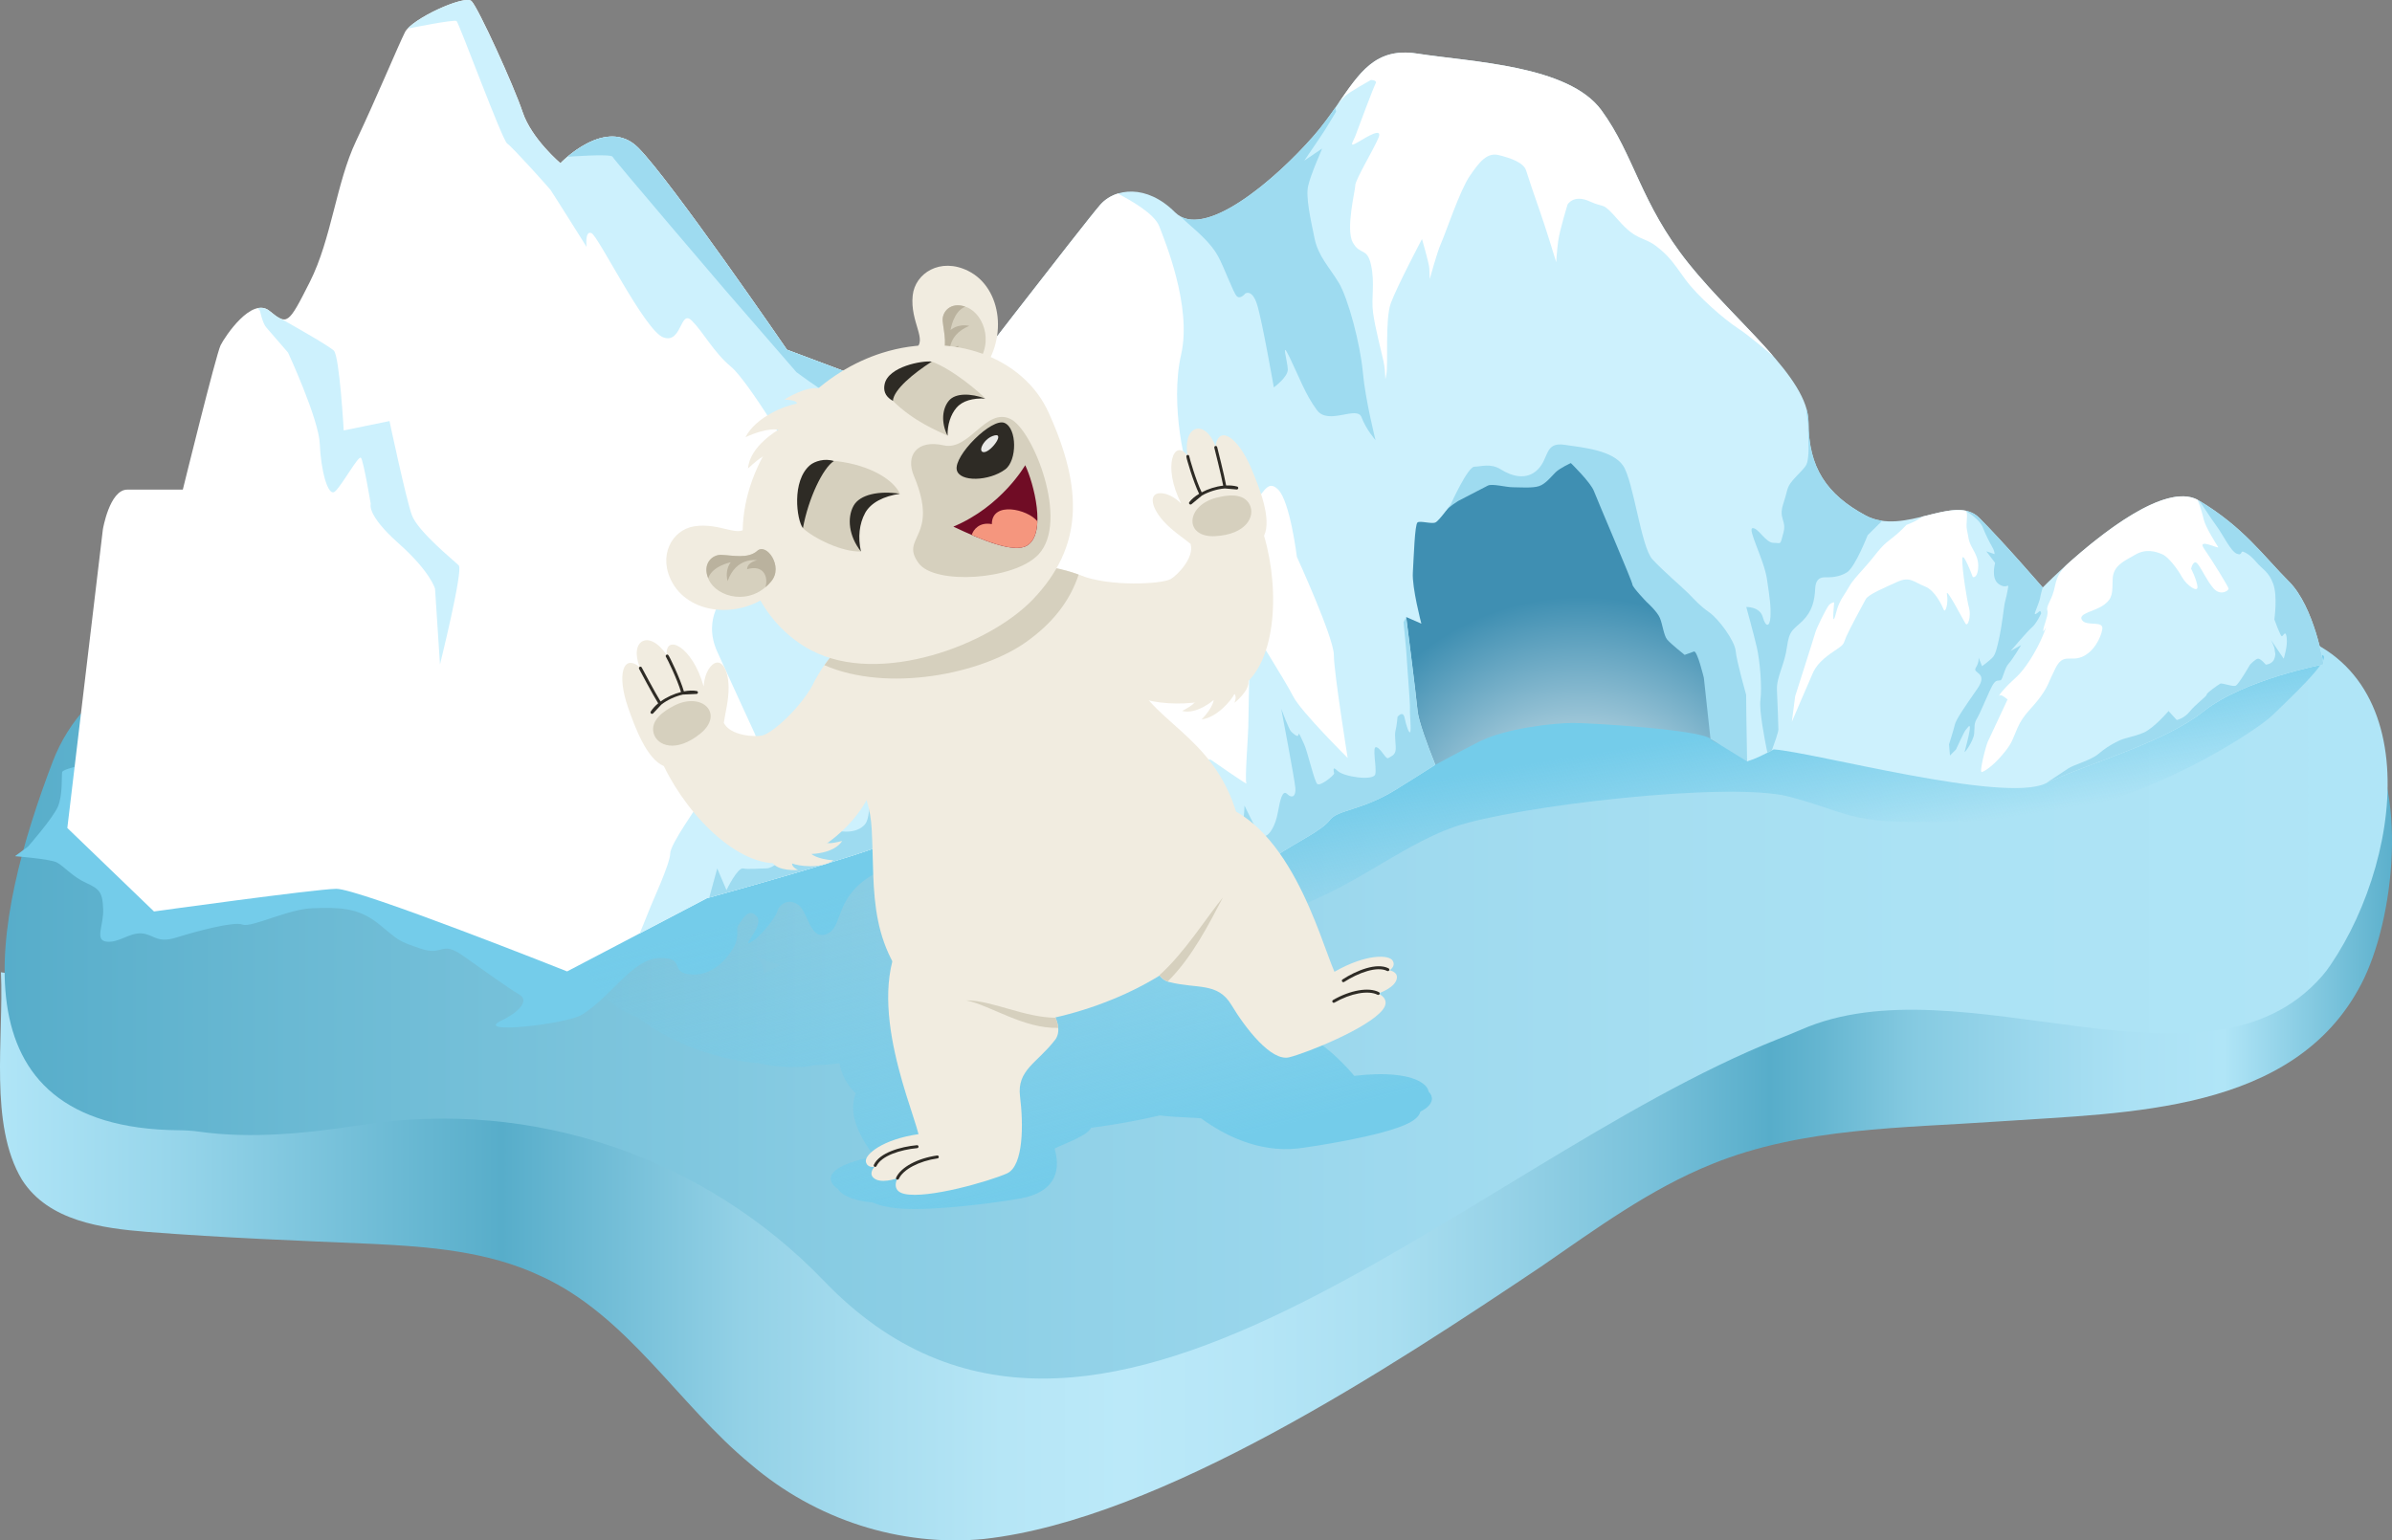 <svg xmlns="http://www.w3.org/2000/svg" xmlns:xlink="http://www.w3.org/1999/xlink" id="Layer_10" data-name="Layer 10" viewBox="0 0 764.59 492.52"><rect x="0" y="0" width="764.59" height="492.52" fill="#808080" stroke="none"/><defs><style>      .cls-1 {        fill: url(#linear-gradient-3);      }      .cls-1, .cls-2, .cls-3, .cls-4, .cls-5, .cls-6 {        fill-rule: evenodd;      }      .cls-2 {        fill: #fff;      }      .cls-3 {        fill: url(#radial-gradient);      }      .cls-7 {        fill: #f5967e;      }      .cls-8 {        fill: #bab29e;      }      .cls-9 {        fill: url(#linear-gradient-4);      }      .cls-10 {        fill: url(#linear-gradient-2);      }      .cls-11 {        fill: #700c25;      }      .cls-12 {        fill: url(#linear-gradient);      }      .cls-4 {        fill: #9edbf0;      }      .cls-5 {        fill: #74ccea;      }      .cls-13 {        fill: #e9e9e7;      }      .cls-14 {        fill: #2e2b25;      }      .cls-6 {        fill: #cdf1fd;      }      .cls-15 {        fill: #f1ece0;      }      .cls-16 {        fill: #d6d0be;      }    </style><linearGradient id="linear-gradient" x1="0" y1="356.65" x2="764.59" y2="356.65" gradientUnits="userSpaceOnUse"><stop offset="0" stop-color="#b0e5f7"></stop><stop offset=".07" stop-color="#98d6eb"></stop><stop offset=".2" stop-color="#5cb0cc"></stop><stop offset=".21" stop-color="#57adca"></stop><stop offset=".26" stop-color="#75bfd8"></stop><stop offset=".31" stop-color="#93d1e6"></stop><stop offset=".37" stop-color="#a9def0"></stop><stop offset=".42" stop-color="#b6e6f6"></stop><stop offset=".47" stop-color="#bbe9f9"></stop><stop offset=".52" stop-color="#b6e6f7"></stop><stop offset=".58" stop-color="#aadff1"></stop><stop offset=".63" stop-color="#96d2e7"></stop><stop offset=".69" stop-color="#79c1da"></stop><stop offset=".74" stop-color="#57adca"></stop><stop offset=".76" stop-color="#64b5d0"></stop><stop offset=".8" stop-color="#85cae1"></stop><stop offset=".85" stop-color="#9cd8ed"></stop><stop offset=".89" stop-color="#abe1f4"></stop><stop offset=".93" stop-color="#b0e5f7"></stop><stop offset=".95" stop-color="#98d6eb"></stop><stop offset="1" stop-color="#5cb0cc"></stop><stop offset="1" stop-color="#57adca"></stop></linearGradient><linearGradient id="linear-gradient-2" x1="1.49" y1="306.54" x2="763.2" y2="306.54" gradientUnits="userSpaceOnUse"><stop offset="0" stop-color="#57adca"></stop><stop offset=".12" stop-color="#6ab9d3"></stop><stop offset=".35" stop-color="#88cce3"></stop><stop offset=".58" stop-color="#9ed9ee"></stop><stop offset=".8" stop-color="#abe2f4"></stop><stop offset="1" stop-color="#b0e5f7"></stop></linearGradient><linearGradient id="linear-gradient-3" x1="522.72" y1="280.55" x2="516.18" y2="239.82" gradientUnits="userSpaceOnUse"><stop offset="0" stop-color="#74ccea" stop-opacity="0"></stop><stop offset="1" stop-color="#74ccea"></stop></linearGradient><radialGradient id="radial-gradient" cx="505.33" cy="273.66" fx="505.33" fy="273.66" r="82.82" gradientUnits="userSpaceOnUse"><stop offset="0" stop-color="#fff"></stop><stop offset="1" stop-color="#3f8fb2"></stop></radialGradient><linearGradient id="linear-gradient-4" x1="335.57" y1="379.41" x2="308.27" y2="275.52" gradientUnits="userSpaceOnUse"><stop offset="0" stop-color="#74ccea"></stop><stop offset="1" stop-color="#74ccea" stop-opacity="0"></stop></linearGradient></defs><path class="cls-12" d="M.31,310.87c.95,20.88-3.92,48.71,6.73,66.36,8.43,13.21,25.53,15.5,40.09,16.66,23.97,1.87,47.99,2.8,72.02,3.83,18.17.88,36.89,2.37,53.55,10.2,27.85,12.59,44.2,41.3,67.28,60.26,20.61,17.64,47.68,26.49,74.61,23.88,56.5-6.3,130.24-55.1,177.86-86.97,17.56-12.08,35-24.97,54.88-32.94,28.88-11.73,61.13-11.45,91.96-13.61,40.74-2.83,93.91-2.56,115.42-43.8,10.68-20.28,15.41-63.14.13-82.43-6.81-8.59-19.95-11.5-31.49-11.54-52.91.14-105.36,8.41-157.39,17.54-43.89,7.68-88.03,14.17-132.43,18.15-42.29,3.89-84.76,5.86-127.23,5.97-100.81-.43-210.25-9.35-297.98,49.75"></path><path class="cls-10" d="M286.94,210.27c-75.43-36.37-167.25-31.58-242.28,3.4-12.77,5.95-22.76,16.63-27.79,29.8-19.26,50.42-33.24,117.23,40.19,117.91,2.18.02,4.37.14,6.53.45,16.79,2.36,34.48.57,52.34-2.19,54.37-8.42,109.38,10.29,147.5,49.97,85.71,89.21,204.28-37.39,304.84-77.35,2.49-.99,4.98-1.95,7.43-3.03,51.2-22.55,129.38,25.37,166.5-17.1.96-1.1,1.84-2.27,2.67-3.48,24.65-36.18,31.51-102.95-24.95-108.55-87.63-11.48-183.66-43.89-270.42-17.98-4.05,1.21-7.95,2.88-11.6,5.02-46.87,27.45-92.75,63.71-142.92,27.9-2.53-1.81-5.23-3.39-8.04-4.74Z"></path><path class="cls-1" d="M299.38,235.08s-12.59,12.17-12.59,15.41-.5,10.79,12.59,15.32c13.1,4.53,32.74,17.15,49.87,21.17,17.13,4.02,28.21,12.58,53.9,6.54,25.69-6.04,42.82-22.67,61.96-29.22s87.65-14.61,106.79-9.57c19.14,5.04,18.64,8.56,45.84,8.06,27.2-.5,41.31-.88,63.98-9.51,22.67-8.63,41.31-21.22,44.83-24.75,3.53-3.53,20.03-18.61,15.56-19.13-4.47-.52-33.19-8.07-53.34-5.55-20.15,2.52-129.87-38.56-143.27-48.75-13.4-10.19-23.47-26.31-63.77-23.28-40.3,3.02-93.19,12.09-110.82,31.23-17.63,19.14-71.53,72.04-71.53,72.04Z"></path><path class="cls-3" d="M559.35,188.16c1.44.87,6.86,9.36,8.13,16.04,1.26,6.68,1.26,20.59.18,23.48-1.08,2.89-7.04,12.46-7.04,12.46,0,0-11.02-1.03-13.87-3.89-2.86-2.86-37.43-5.09-43.93-5.09s-21.61,1.78-29.78,5.87c-4.77,2.39-14.25,7.51-14.25,7.51,0,0-9.41-5.12-10.13-7.83-.72-2.71-6.14-46.23-6.32-51.65s-.72-26,4.51-31.06c5.24-5.06,25.64-25.1,43.34-23.48,17.7,1.63,29.98-4.15,45.33,12.1,15.35,16.25,23.84,45.54,23.84,45.54Z"></path><path class="cls-4" d="M598.56,226.06c-3.69-.18-25.82,4.74-25.82,4.74l-14.3,12.65-11.7-7.21-2.11-19.5s-2.11-8.78-3.16-8.43c-1.05.35-2.99,1.08-2.99,1.08,0,0-4.45-3.56-5.56-4.87-1.11-1.31-1.46-4.82-2.34-6.93-.88-2.11-4.22-5.09-4.22-5.09,0,0-4.57-4.74-4.57-5.62s-11.24-27.05-12.3-29.86c-1.05-2.81-7.38-8.96-7.38-8.96,0,0-3.51,1.58-4.92,2.99-1.41,1.41-3.16,3.69-5.27,4.39s-6.32.35-8.43.35-6.5-1.23-7.9-.53c-1.41.7-9.49,4.92-9.49,4.92,0,0-3.05,1.92-3.81,2.98s-8.31,0-7.78-2.8c.53-2.81-.18-13.7,9.66-18.62,9.84-4.92,28.81-11.59,44.26-7.73,15.46,3.86,28.46,6.5,37.06,21.08,8.61,14.58,53.05,70.96,53.05,70.96Z"></path><path class="cls-5" d="M32.97,242.73c-.66.66-12.89,2.84-13.11,4.15s.22,7.21-1.31,10.93c-1.53,3.71-9.61,12.89-9.61,12.89l-4.15,3.06s11.14.87,13.33,1.97c2.19,1.09,5.03,4.59,9.4,6.56,4.37,1.97,5.24,3.06,5.46,8.3.22,5.24-2.84,10.05,1.09,10.49,3.93.44,7.21-2.88,11.14-2.64,3.93.24,4.81,3.3,11.14,1.33,6.34-1.97,18.35-5.24,21.2-4.15,2.84,1.09,14.64-5.03,22.51-5.24s14.2-.44,20.98,5.03c6.77,5.46,5.68,5.24,13.33,7.87,7.65,2.62,6.34-2.84,13.77,2.4,7.43,5.24,14.14,10.13,17.86,12.32,3.71,2.19-1.24,6.21-5.5,8.2-10.09,4.72,20.67,1.3,25.55-1.78,9.81-6.18,16.06-17.87,24.8-18.09s2.65,4.82,10.3,5.26,12.37-6.74,13.59-9.1c1.68-3.26.36-5.78,1.24-6.65.87-.87,2.89-5.9,5.73-3.06s-4.18,9.37-2.25,8.7c3.26-1.12,8.76-8.7,8.98-10.01s2.69-4.59,6.37-2.4c3.68,2.19,3.83,11.58,9.3,9.61,5.46-1.97,2.44-10.88,13.63-18.24,3.4-2.23,5.9-.44,18.35-3.28,12.46-2.84,10.26-15.54,20.3-20.06,18.04-8.12,19.59-16.86,26.41-20.78,17.74-10.19,32.97-48.06-21.58-42.52-18.9,1.92-68.77,6.5-91.95,7.68-44.67,2.25-66.72-23.42-66.72-23.42L32.97,242.73Z"></path><path class="cls-2" d="M21.52,264.76l11.36-95.48s2.13-12.73,7.81-12.73h17.75s10.65-43.31,12.07-46.15c1.42-2.84,9.94-15.62,15.62-11.01,5.68,4.62,5.94,4.58,12.91-9.25,6.97-13.82,8.39-31.57,14.78-45.06,6.39-13.49,13.49-30.53,15.62-34.79,2.13-4.26,19.17-12.07,21.3-9.94,2.13,2.13,13.49,26.98,16.33,35.5,2.84,8.52,12.07,16.33,12.07,16.33,0,0,14.55-15.26,24.85-4.97,10.29,10.29,47.57,64.6,47.57,64.6l34.08,12.78s18.46,18.46,22.01,26.27c3.55,7.81,20.59,79.51,20.59,79.51,0,0-41.18,36.21-44.73,39.05-3.55,2.84-57.51,17.75-57.51,17.75l-44.73,23.43s-66.73-26.56-73.83-26.41c-7.1.14-58.22,7.24-58.22,7.24l-27.69-26.68Z"></path><path class="cls-6" d="M115.37,146.37c.81.81,3.14,14.76,3.14,14.76,0,0-1.43,3.42,8.85,12.56,10.27,9.13,11.7,14.55,11.7,14.55l1.58,24.19s7.5-30.15,6-31.65c-1.5-1.5-13.13-10.88-15.01-16.13-1.88-5.25-7.13-30.02-7.13-30.02l-14.63,3s-1.35-23.71-3.15-25.51c-1.45-1.45-12.49-7.72-16.81-10.15-.52-.18-1.08-.51-1.72-.96,0,0-.03-.01-.03-.01h0c-.6-.44-1.27-.97-2.04-1.59-1.16-.94-2.44-1.13-3.75-.86l.75.86s.77,3.91,2.01,5.3c1.23,1.39,6.95,8.03,6.95,8.03,0,0,9.86,21.29,10.15,29.28.29,7.99,2.57,17.12,4.85,15.12,2.28-2,7.46-11.58,8.27-10.76Z"></path><path class="cls-6" d="M307.62,150.87c-3.55-7.81-22.01-26.27-22.01-26.27l-34.08-12.78s-37.27-54.31-47.57-64.6-24.85,4.97-24.85,4.97c0,0-9.23-7.81-12.07-16.33-2.84-8.52-14.2-33.37-16.33-35.5-1.95-1.95-16.37,4.43-20.43,8.79.27-.05,14.88-3.01,15.66-2.43.78.58,14.62,38.2,16.18,39.17,1.56.97,13.25,14.03,13.84,14.81.58.78,11.54,18.24,11.54,18.24,0,0-.63-5.34,1.57-4.4,2.2.94,16.98,31.13,22.95,33.33,5.97,2.2,5.34-9.12,9.12-5.34,3.77,3.77,6.92,10.06,12.58,14.78,5.66,4.72,21.7,31.76,21.7,31.76l10.69,10.06s11.63,20.24,9.12,18.92c-2.51-1.32-22.64-9.81-22.64-9.81l-4.72,6.29s4.09,13.83,4.72,15.72c.63,1.89-20.75,0-20.75,0,0,0-7.55,7.23-2.52,18.24,5.03,11,9.75,21.38,11.95,26.1,2.2,4.72-.94,18.81-1.26,19.31-.32.5-12.58-3.96-14.78,0-2.2,3.96-11.01,15.91-11.01,19.05s-5.97,16.04-6.29,16.98c-.32.94-3.45,8.51-3.45,8.51h0l21.48-11.25s53.96-14.91,57.51-17.75c3.55-2.84,44.73-39.05,44.73-39.05,0,0-17.04-71.7-20.59-79.51Z"></path><path class="cls-4" d="M285.62,124.6l-34.08-12.78s-37.27-54.31-47.57-64.6c-7.84-7.84-18.13-.87-22.6,2.91.05,0,13.92-1.06,14.44,0,.52,1.07,35.69,42.24,35.69,42.24l23.07,26.62s11.36,8.52,19.52,12.42c8.16,3.9,19.88,26.98,19.88,26.98l14.55,37.98s5.32,30.53,2.48,29.82c-2.84-.71-14.91-18.1-14.91-18.1,0,0,1.06,3.19,1.78,7.45.71,4.26-2.49,4.26-8.87-2.13-6.39-6.39-12.07-17.39-14.2-20.23-2.13-2.84,3.24,9.94,3.24,9.94,0,0,2.44,13.84,2.79,21.3s-3.19,21.3-3.19,21.3c0,0,1.42,14.55-1.07,17.75-2.48,3.19-9.23,3.55-14.91-.71-5.68-4.26-9.23,9.94-9.23,9.94,0,0-4.97,4.96-7.45,4.96s-5.68.37-7.45.01c-1.78-.35-5.32,6.92-5.32,6.92l-2.95-6.92-2.55,9.32c6.34-1.76,53.47-14.9,56.79-17.55,3.55-2.84,44.73-39.05,44.73-39.05,0,0-17.04-71.7-20.59-79.51-3.55-7.81-22.01-26.27-22.01-26.27Z"></path><path class="cls-6" d="M731.65,185.92c-8.16-8.16-14.4-17.28-28.79-25.91-14.4-8.64-49.91,27.83-49.91,27.83,0,0-12.45-14.43-20.31-22.29-7.87-7.87-23.84,5.98-36.31-.74-12.48-6.72-18.24-15.36-18.24-29.75s-23.03-31.67-38.39-50.87c-15.36-19.2-17.28-34.55-27.83-48.95-10.56-14.4-41.27-15.36-58.87-18.1-17.6-2.74-20.79,12.34-33.27,26.51-12.48,14.18-35.03,33.33-44.15,24.22-9.12-9.12-19.19-7.68-23.83-2.45-4.64,5.23-51.99,66.64-51.99,66.64,0,0-5.78,26.34-3.12,33.26,2.65,6.92-5.52,72.43-5.52,85.17,0,7.03,3.22,6.79,7.09,4.57,1.45,1.77,3.97,3.8,14.55,6.29,14.3,3.37,14.72,0,25.66,7.57,10.94,7.57,18.09,6.73,28.18,7.99,10.1,1.26,33.23,2.1,40.81-2.94,7.57-5.05,15.15-8.41,17.67-11.78,2.52-3.36,10.1-2.94,21.03-9.68,4.12-2.53,8.47-5.3,12.68-7.98-2.62-6.56-5.36-14.04-5.67-17.28-.61-6.36-3.63-29.96-3.63-29.96l4.84,2.12s-3.03-11.5-2.72-16.34c.3-4.84.6-15.44,1.51-16.04.91-.6,4.54.61,5.75,0,1.21-.6,4.84-5.75,4.84-5.75,0,0,5.45-12.06,7.57-12.06s5.15-1.22,8.48.88c3.33,2.1,8.17,3.65,11.8,0,3.63-3.65,2.12-8.8,8.47-7.89,6.36.91,15.44,1.82,18.77,6.66,3.33,4.84,5.75,26.03,9.38,29.96,3.63,3.93,9.08,8.47,11.5,10.9,2.42,2.42,3.63,3.93,6.66,6.05,3.03,2.12,8.17,9.08,8.47,12.41s3.33,13.92,3.33,13.92c0,0,.12,13.36.31,21.34,2.77-.84,5.11-2.05,8.53-3.84,12.88.91,73.5,17.32,86.94,10.87,13.44-6.46,37.43-12.74,50.42-23.02,12.98-10.28,38.38-15.04,38.38-15.04,0,0-2.9-18.35-11.06-26.51Z"></path><path class="cls-2" d="M430.78,242.36s-4.42-27.46-4.42-32.96-11.82-31.35-11.82-31.35c0,0-2.17-17.7-5.97-21.5-3.8-3.8-4.78,2.24-9.55,5.82-4.78,3.58-14.33-5.97-17.31-8.36-2.98-2.39-7.76-25.07-4.18-40.6,3.58-15.52-5.38-36.81-6.95-40.99-1.57-4.17-9.21-8.34-13.24-10.55-2.25.7-4.18,1.93-5.59,3.53-4.64,5.23-51.99,66.64-51.99,66.64,0,0-5.78,26.34-3.12,33.26,2.65,6.92-5.52,72.43-5.52,85.17,0,7.03,3.22,6.79,7.09,4.57,1.45,1.77,3.97,3.8,14.55,6.29,14.3,3.37,14.72,0,25.66,7.57,10.94,7.57,18.09,6.73,28.18,7.99,1.92.24,4.32.46,6.98.64,3.3-2.75,6.26-5.71,7.53-9.51,2.39-7.16.6-8.36.6-17.55s5.37-7.53,5.37-7.53c0,0,11.94,8.36,11.34,7.53s.6-15.88.6-18.27.6-32.32.6-32.32c0,0,11.34,17.99,13.73,22.77,2.39,4.78,17.43,19.7,17.43,19.7Z"></path><path class="cls-4" d="M427.89,90.35c-3.05-5.08-6.5-8.33-7.72-14.22-1.22-5.89-2.85-13.21-2.03-16.66.81-3.45,3.05-8.53,3.05-8.53l1.42-3.45-5.69,3.86s5.28-7.72,6.7-9.96c1.42-2.24,3.45-5.69,3.45-5.69,0,0-.08-.52-.24-1.31-2.1,3-4.38,6.15-7.12,9.27-11.69,13.28-32.22,30.93-42.26,25.61.67.68,1.42,1.4,2.27,2.15,3.5,3.09,7.4,6.46,9.55,10.36,2.15,3.9,4.91,11.77,6.05,12.91,1.14,1.14,2.69-.81,2.69-.81,0,0,2.15-1.61,3.77,3.36,1.61,4.98,5.39,26.63,5.39,26.63,0,0,4.47-3.25,4.47-5.69s-2.44-10.16.61-3.86c3.05,6.3,5.08,11.99,8.74,16.86,3.66,4.88,12.8-1.63,14.22,2.24,1.42,3.86,4.47,7.31,4.47,7.31,0,0-3.25-12.8-4.06-21.74-.81-8.94-4.67-23.57-7.72-28.65Z"></path><path class="cls-4" d="M449.61,209.71c0,.97,1.18,15.3,1.08,16.92-.11,1.62.43,6.36.11,7.33-.32.97-1.29-1.83-1.83-4.42-.54-2.59-2.26-.32-2.26-.32,0,0-.21,2.8-.65,4.42-.43,1.62.32,5.07,0,6.47-.32,1.4-1.4,1.72-2.26,2.26-.86.54-2.15-2.8-3.77-3.45-1.62-.65.11,6.36-.43,8.62s-10.18.81-12.07-1.08c-1.89-1.89-1.08.32-1.08.86s-4.42,4.2-5.39,3.34-3.12-10.45-4.2-12.71c-1.08-2.26-1.72-4.09-1.83-3.02s-1.67-.38-2.37-1.08c-.7-.7-3.12-7.22-3.12-7.22,0,0,4.31,22.63,4.52,25.32.22,2.69-1.08,3.45-2.59,1.94-1.51-1.51-2.26,1.72-3.02,5.93-.75,4.2-2.59,7-3.88,7.44-1.29.43-2.37-.65-3.66-3.34-1.29-2.69-3.12-6.36-3.12-6.36,0,0,0,1.83-.22,3.45-.22,1.62-1.08,3.55-1.62,5.93-.54,2.37.32,3.77-.22,5.28-.54,1.51-2.8.65-2.8.65,0,0-2.26,0-3.56-.11-1.1-.09-2.14,2.69-5.4,5.12,9.32-.02,19.01-.96,23.42-3.9,7.57-5.05,15.15-8.41,17.67-11.78,2.52-3.36,10.1-2.94,21.03-9.68,4.12-2.53,8.47-5.3,12.68-7.98-2.62-6.56-5.36-14.04-5.67-17.28-.61-6.36-3.63-29.96-3.63-29.96l-.83,1.65s.97,9.8.97,10.77Z"></path><path class="cls-4" d="M742.7,212.43s-2.9-18.35-11.06-26.51c-8.16-8.16-14.4-17.28-28.79-25.91.66.66,3.69,5.53,5.72,8.27,2.03,2.75,4.42,7.89,6.34,8.73,1.91.84,1.2-.96,2.15-.6s2.27,1.08,4.19,3.35,3.94,2.99,5.38,6.93c1.43,3.94.36,11.36.36,11.36,0,0,1.91,5.38,2.39,5.38s1.2-2.27,1.55.48-.96,6.69-.96,6.69l-4.06-5.98s1.2,2.27,1.2,3.23.48.96-.12,2.75c-.6,1.79-2.75,1.91-2.75,1.91,0,0-1.67-2.03-2.51-1.91-.84.12-2.51,1.91-2.51,1.91,0,0-3.59,6.22-4.54,6.7-.96.48-4.42-.96-5.02-.6-.6.36-4.3,2.87-4.3,3.47s-3.59,3.11-5.38,5.38c-1.79,2.27-4.19,2.75-4.19,2.75l-2.63-2.87s-4.66,5.5-8.01,6.93c-3.35,1.43-5.62,1.43-8.25,2.75-2.63,1.31-4.19,2.39-6.34,4.18-2.15,1.79-7.65,3.35-9.33,4.42-1.67,1.08-7.32,4.86-7.32,4.86,13.44-6.46,37.43-12.74,50.42-23.02,12.98-10.28,38.38-15.04,38.38-15.04Z"></path><path class="cls-4" d="M642.67,208.17s5.35-6.32,6.84-7.59c1.49-1.26,2.94-4.47,2.94-4.47,0,0-.16-1.08-.64-.6s-1.76,1.48-1.31.28c.46-1.2,1.55-3.95,1.62-4.62.07-.67.49-2.14.81-3.33,0,0-12.45-14.43-20.31-22.29-1.23-1.23-2.69-1.89-4.28-2.22,1.27.79,4.53,2.96,5.47,5.35.97,2.45,2.01,4.46,2.97,6.17.97,1.71.74,2.31.74,2.31l-2.6-.89,2.82,3.72s-1.49,5.06,1.26,6.84,3.27-1.04,2.75,1.78c-.52,2.82-.75,3.2-.97,4.31-.22,1.12-.89,7.14-1.64,10.56s-1.19,5.73-2.31,6.84c-1.11,1.11-3.27,2.68-3.27,2.68l-1.12-2.75s.3,1.34-.89,3.27c-1.19,1.93,4.24,1.34.45,6.77-3.79,5.43-6.77,9.74-7.14,11.38-.37,1.64-1.86,6.32-1.86,6.32l.3,3.57,1.93-1.93s2.6-5.73,3.05-6.17,1.64-2.6,1.34-.22-1.49,6.47-1.64,7.14c-.15.67,2.83-3.42,3.05-5.8.22-2.38-.15-3.12.97-4.98,1.12-1.86,3.87-8.78,4.98-10.63,1.11-1.86,1.86-1.19,2.53-1.49.67-.3,1.26-3.94,2.53-5.28,1.26-1.34,4.01-5.95,4.01-5.95l-3.42,1.93Z"></path><path class="cls-2" d="M555.29,104.81c3.84,2.46,11.28,8.89,11.66,9.22-7.99-9.26-18.78-19.26-27.25-29.85-15.36-19.2-17.28-34.55-27.83-48.95-10.56-14.4-41.27-15.36-58.87-18.1-13.4-2.08-18.45,6.15-25.59,16.45h0s1.1-1.55,2.59-2.91c1.49-1.37,8.2-5.09,8.2-5.09,0,0,2.12,0,1.5,1.12s-5.55,14.22-6.34,16.43c-.79,2.21-2.52,4.26.63,2.37,3.16-1.89,8.05-4.89,6.63-1.42-1.42,3.47-7.41,13.41-7.41,15.15s-3.15,14.04-.79,18.3c2.37,4.26,4.58,1.42,5.84,7.26,1.26,5.84,0,10.41.63,15.15.63,4.73,2.37,11.2,3.31,15.46.95,4.26.32,7.89.95,4.26s-.47-17.51,1.42-22.72c1.89-5.21,9.96-20.51,9.96-20.51,0,0,2.35,8.05,2.35,9.47s.16,3.31.16,3.31c0,0,2.21-8.36,3.63-11.52,1.42-3.15,5.99-16.88,9.15-21.45,3.15-4.58,5.52-7.57,9.31-6.63,3.79.95,7.89,2.37,8.68,4.89.79,2.52,2.52,7.73,4.42,13.09,1.89,5.36,5.21,16.25,5.21,16.25,0,0,.16-3.31.63-6.78.47-3.47,3-11.67,3-11.67,0,0,1.89-3.37,7.1-.98s3.63-.29,9.31,6.18c5.68,6.47,7.89,5.05,11.83,8.05,3.94,3,5.36,5.05,9.31,10.57,3.94,5.52,12.78,13.09,16.72,15.62Z"></path><path class="cls-2" d="M587.12,207.59c2.53-1.69,2.02-1.69,3.03-4.04,1.01-2.36,5.39-10.45,6.23-11.98.84-1.53,6.07-3.69,10.11-5.54,4.04-1.85,5.39.17,8.76,1.46,3.37,1.29,5.56,6.29,6.07,7.47.5,1.18,1.52-2.02,1.01-4.89-.51-2.87,5.05,7.92,5.9,9.27.84,1.35,1.85-2.53,1.18-4.89-.67-2.36-2.19-11.96-2.19-15.5s3.37,5.56,3.37,5.56c0,0,1.35.5,1.69-2.53.34-3.03-.84-4.89-2.02-7.08-1.18-2.19-1.01-3.2-1.52-5.39-.5-2.19.51-5.22-.38-6.19h0c-3.91-.81-8.73.58-13.84,1.84h0c-2.61,1.89-5.15,2.66-5.15,2.66,0,0-1.69,2.02-5.22,4.72-3.54,2.69-4.04,4.38-8.76,9.6-4.72,5.22-3.71,4.72-6.07,8.26-2.36,3.54-2.36,6.07-3.03,7.41s0-5.22,0-5.22c0,0-1.18,0-2.02,1.35-.84,1.35-3.54,6.57-4.08,8.5-.54,1.93-6.37,20.15-6.37,20.15l-1.07,8.21s5.28-12.43,6.8-15.8c1.52-3.37,5.05-5.73,7.58-7.41Z"></path><path class="cls-4" d="M568.45,233.24c0-1.36-.27-8.47-.46-12.61-.19-4.14,2.45-8.09,3.2-13.74.75-5.65,2.07-5.46,5.08-8.47,3.01-3.01,3.76-6.4,3.95-10.26s2.64-3.58,3.58-3.58,3.95.1,6.59-1.6c2.64-1.69,6.59-11.86,6.59-11.86,0,0,2.13-2.13,4.68-4.62-1.82-.26-3.62-.76-5.34-1.69-12.48-6.72-18.24-15.36-18.24-29.75,0-1.49-.3-3.01-.76-4.56.2,2.38.7,5.05.64,5.61-.12,1.05.38,7.15,0,9.98-.38,2.82-.38,2.63-3.77,6.21-3.39,3.58-2.45,3.58-4.14,8.66-1.69,5.08,1.13,5.27,0,9.41-1.13,4.14-.56,3.2-3.12,3.2s-4.79-4.71-6.67-4.71,3.58,9.98,4.52,16.19c.94,6.21,1.32,9.04,1.13,12.24s-1.51,3.39-2.45,0c-.94-3.38-5.27-3.21-5.27-3.21,0,0,2.45,8.85,3.39,12.99.94,4.14,1.69,12.43,1.13,16.76-.44,3.34,1.37,12.73,2.22,16.84.46-.23.94-.49,1.44-.75.9-2.47,2.08-5.85,2.08-6.68Z"></path><path class="cls-2" d="M702.54,180.39c1.44,1.87,2.88,5.33,5.04,7.77,2.16,2.44,4.9.73,4.76,0-.14-.73-5.19-8.93-7.78-12.67-2.6-3.75,5.04.29,4.47-.58-.58-.87-4.04-6.34-4.61-8.79-.32-1.34-.99-3.95-1.99-6.32-10.41-5.48-30.98,10.95-42.03,20.95-4.36,4.67-2.69,6.28-5,11.03-2.31,4.76.14,1.73-1.49,6.77-1.64,5.05-.38,2.88,0,2.16s-1.54,4.9-4.99,10.24c-3.46,5.33-5.05,5.91-7.64,8.65-2.59,2.74-2.45,3.17-2.02,2.74s2.45,1.3,2.45,1.3l-6.34,13.55c-.52,1.11-2.88,9.95-1.87,9.66,1.01-.29,3.61-2.02,6.63-5.62,3.03-3.61,2.88-4.18,4.76-8.51,1.87-4.32,4.76-6.34,7.35-9.95,2.59-3.61,2.31-4.18,4.76-9.08,2.45-4.9,4.61-2.16,8.36-3.61,3.75-1.44,6.2-6.05,6.63-8.94.43-2.88-5.05-.72-6.49-2.88-1.44-2.16,4.18-2.74,7.06-4.9,2.88-2.16,2.6-3.89,2.74-8.22.14-4.33,3.75-5.77,7.21-7.78,3.46-2.02,6.63-1.01,8.65-.14,2.02.87,4.9,4.76,6.34,7.35,1.44,2.6,5.19,5.19,4.9,2.91-.29-2.28-2.02-5.65-2.02-5.65,0,0,.72-3.32,2.16-1.44Z"></path><path class="cls-9" d="M456.64,348.95c-.15-.87-.75-1.72-1.81-2.51-3.77-2.83-11.97-3.65-21.93-2.45-5-5.81-13.44-14.47-28.59-19.16-2.35-2.67-5.33-4.84-8.54-6.68.58-.18,1.14-.37,1.68-.57,1.44-.17,2.81-.46,4.04-.88,2.17-.74,6.38-2.43,8.03-4.76,9.86-5.67,10.28-15.07,6.15-22.4,1.49-3.5-1.68-7.55-5.49-11.47-4.8-4.92-11.85-7.63-19.45-7.51-3.62-.95-7.64-1.14-11.14-.75-4.04.45-7.83,1.74-9.86,3.83-4.13,1.25-6.33,3.39-6.5,5.98-1.79.51-3.29,1.21-4.35,2.08-3.21,2.62-1.5,5.96,4.56,8.94.44.22.89.42,1.33.62-3.7.05-8.45-.04-12.17-.39,4.45-7.76-1.67-15.29-7.26-20.67-3.33-3.2-8.7-5.96-15.54-8.05,1.92-5.82-3.9-11.59-15.33-14.07-7.55-1.64-15.8-1.65-22.63,0-6.28,1.51-10.47,4.23-11.21,7.3-.32,1.34-.12,2.54.28,3.6-.75.09-1.49.18-2.23.29-7.54,1.04-14.67,2.66-21.24,4.83-5.43.37-10.39,1.59-12.7,2.23-1.67.46-2.98,1.09-3.86,1.82-4.87,1.19-9.74,2.95-12.55,5.36-1.73,1.48-1.58,3.22.24,4.62-.3.51-.51,1.05-.6,1.61-.12.72.13,1.42.68,2.07-.32.49-.62.97-.88,1.46-2.3-.1-4.88-.1-7.7.1-6.96.49-12.95,2.47-16.05,5.29-3.37,3.07-2.91,6.67,1.26,9.88.31.24.64.47.98.7-2.21.03-4.3.28-6.12.7-3.2.74-5.88,2.06-7.1,3.83-5.82,2.15-6.89,6.22-2.89,11.28,3.18,4.02,7.04,7.95,13.53,10.11,8.19,6.64,22.93,13.49,38.93,14.8,4.8,1.24,10.51,1.25,13.26,1.17,1.55-.05,3.02-.23,4.34-.53,2.68-.05,5.47-.25,8.12-.68.6,3.17,1.91,6.4,5.18,9.68-2.77,7.12,2.04,14.81,5.94,20.21-9.53,1.75-14.81,4.61-13.78,7.85.29.9,1.02,1.74,2.13,2.47.51.86,1.48,1.67,2.91,2.36,2.15,1.04,4.96,1.71,8.2,1.98,1.97.9,4.59,1.53,7.66,1.84,1.73.17,3.68.25,5.78.25,12.99,0,31.39-2.89,33.99-3.39,11.99-2.32,12.48-9.9,10.78-15.84-.01-.04-.02-.07-.02-.09.46-.28,1.73-.82,2.69-1.23,1.8-.77,4.05-1.72,6.27-2.99,1.28-.73,2.2-1.55,2.75-2.42,7.71-1.03,15.12-2.36,21.93-3.95.06,0,.11.01.17.02,3.52.4,6.64.54,9.14.66,1.33.06,3.09.14,3.85.24.03.02.07.05.12.08,7.06,5.14,18.15,10.96,30.86,9.55,3.2-.36,27.69-3.93,35.72-8.27,1.98-1.07,3.14-2.28,3.42-3.51,2.18-1.09,3.44-2.37,3.66-3.77.14-.94-.24-1.84-1.05-2.65ZM241.51,305.71c2.36,1.06,4.94,2.02,7.71,2.84-1.54,1.03-3.44,1.99-5.16,2.74.02-.22.02-.44.02-.67-.04-1.9-.94-3.57-2.57-4.91Z"></path><g><g><path class="cls-15" d="M337.19,332.55c-5.61,7.33-12.2,9.54-11.14,18.04,1.06,8.5,1.25,22.2-4.22,24.62-5.46,2.42-25.33,8.21-32.75,6.52-4.46-1.02-2.2-5.01-2.2-5.01,0,0-5.69,2.09-7.84-.3-1.31-1.45.46-3.32.46-3.32,0,0-2.43.42-2.73-1.77-.3-2.19,5.19-6.99,16.83-8.7-2.88-11.23-19.15-48.32-1.85-67.88,17.3-.12,53.2,27.7,45.46,37.81Z"></path><path class="cls-14" d="M286.87,377.19c-.07,0-.13-.01-.2-.04-.24-.11-.34-.39-.23-.63,1.53-3.33,6.8-6.17,13.1-7.07.26-.04.5.14.54.4.04.26-.14.5-.4.53-5.9.84-10.99,3.53-12.37,6.53-.08.17-.25.27-.43.27Z"></path><path class="cls-14" d="M279.75,373.11c-.07,0-.13-.01-.2-.04-.24-.11-.34-.39-.23-.63,1.78-3.87,8.53-5.8,13.77-6.28.26-.03.49.17.51.43.02.26-.17.49-.43.51-5.38.49-11.48,2.46-13,5.74-.08.17-.25.27-.43.27Z"></path></g><g><path class="cls-15" d="M373.7,313.98c8.94,2.3,15.49-.03,19.9,7.31,4.41,7.34,12.73,18.23,18.52,16.76,5.79-1.47,25-9.19,29.78-15.1,2.88-3.55-1.36-5.3-1.36-5.3,0,0,5.77-1.87,5.98-5.08.13-1.95-2.41-2.33-2.41-2.33,0,0,2.17-1.17,1.05-3.08-1.11-1.91-8.4-2.29-18.61,3.55-4.67-10.61-14.78-49.84-40.46-54.53-13.68,10.59-24.73,54.64-12.4,57.81Z"></path><path class="cls-14" d="M426.33,320.64c-.16,0-.32-.08-.41-.24-.13-.23-.05-.52.17-.65,5.51-3.18,11.4-4.2,14.67-2.53.23.12.32.4.2.64-.12.23-.4.33-.64.2-2.94-1.51-8.6-.47-13.76,2.51-.07.04-.16.06-.24.06Z"></path><path class="cls-14" d="M429.39,314.04c-.16,0-.31-.08-.4-.22-.14-.22-.08-.51.14-.65,4.41-2.86,10.91-5.5,14.71-3.56.23.12.32.4.21.64-.12.23-.4.32-.64.21-3.21-1.65-9.23.58-13.77,3.51-.08.05-.17.08-.26.08Z"></path></g><g><path class="cls-15" d="M345.41,183.97c9.24,3.67,25.88,2.83,28.81,1.17,1.99-1.13,7.63-6.75,6.35-11.23-2.7-2.24-5.89-4.16-8.78-7.41-4.23-4.76-4.62-9.39-.08-8.75,3.52.49,6.04,3.61,5.8,3.15-6-11.95-2.19-20.8,2.03-15.3-1.47-10.02,5.8-11.55,8.98-2.94,1.07-6.93,7.18-2.91,11.36,6.92,2.69,6.31,6.71,16.37,4.17,21.72,5.28,18.04,3.83,42.04-8.35,49.03-11.49,6.6-28.75,5.56-36.84.44-9.23-5.84-30.41-27.74-13.47-36.8Z"></path><path class="cls-15" d="M398.99,217.36c.85,3.26-4.42,7.37-4.42,7.37,0,0,.9-2.03,0-2.82-.99,2-5.47,7.43-10.47,8.13,3.74-3.94,3.85-6.23,3.85-6.23,0,0-5.38,4.75-10.07,3.51,3.8-2.03,3.86-2.66,3.86-2.66l17.24-7.29Z"></path><path class="cls-16" d="M388.68,159.17c-9.81,2.63-10.16,12.79-.23,12.26,9.93-.54,12.89-6.39,10.98-10.11-1.91-3.72-6.97-3.16-10.75-2.14Z"></path><path class="cls-14" d="M380.54,161.31c-.12,0-.24-.04-.33-.13-.17-.17-.2-.43-.05-.63.71-.95,1.81-1.87,3.13-2.66-1.87-3.84-4.13-11.47-4.09-11.99.02-.26.25-.45.5-.44.24.02.43.21.44.45.1.63,2.1,7.65,3.97,11.51,2.04-1.09,4.5-1.88,6.88-2.14-.58-3.19-2.82-12.02-2.84-12.11-.06-.25.09-.51.34-.57.25-.06.51.09.57.34.1.39,2.31,9.13,2.87,12.28,1.24-.05,2.44.05,3.53.35.23.07.38.3.34.54-.04.24-.27.41-.5.39l-3.8-.32s0,0-.01,0c-2.52.19-5.17,1.06-7.28,2.25,0,0,0,0,0,0l-3.36,2.78c-.09.07-.19.11-.3.11Z"></path></g><g><path class="cls-15" d="M260.79,217.16c-4.39,8.93-13.9,17.28-17.19,18.02-2.24.5-10.19.12-12.24-4.07.5-3.47,1.57-7.03,1.53-11.38-.06-6.36-2.88-10.06-5.81-6.54-2.28,2.73-2.05,6.73-2.19,6.23-3.57-12.89-12.34-16.89-11.78-9.98-5.64-8.42-12.05-4.67-8.63,3.85-5.44-4.42-7.27,2.66-3.78,12.75,2.24,6.48,6.02,16.64,11.49,18.9,8.19,16.92,25.38,33.73,39.1,30.74,12.95-2.82,25.04-15.18,27.6-24.4,2.92-10.53.53-38.78-18.11-34.13Z"></path><path class="cls-15" d="M246.88,275.68c1.56,2.99,8.22,2.5,8.22,2.5,0,0-2.03-.9-1.9-2.09,2.08.82,9.04,1.84,13.22-1-5.41-.41-7.04-2.04-7.04-2.04,0,0,7.18-.09,9.82-4.16-4.18,1.04-4.64.62-4.64.62l-17.68,6.17Z"></path><path class="cls-16" d="M215.46,225.63c9.04-4.63,16.11,2.67,8.4,8.93-7.72,6.26-13.84,3.91-14.93-.12-1.09-4.04,3.05-7.02,6.53-8.81Z"></path><path class="cls-14" d="M208.41,228.24c-.1,0-.2-.03-.29-.1-.19-.15-.24-.42-.11-.63.61-.96,1.43-1.84,2.38-2.63-1.7-2.71-5.92-10.67-6.11-11.03-.12-.23-.03-.52.2-.64.23-.12.52-.03.64.2.05.09,4.31,8.13,6.03,10.89,1.94-1.41,4.29-2.46,6.53-3.03-1.2-4.12-4.43-10.67-4.78-11.2-.15-.18-.15-.45.02-.63.18-.19.48-.2.67-.02.38.36,3.82,7.53,5.01,11.64,1.51-.29,2.94-.35,4.11-.12.23.05.4.26.38.5-.02.24-.21.43-.45.44l-4.36.2s0,0-.01,0c-2.36.53-4.91,1.66-6.9,3.22,0,0,0,0,0,.01l-2.61,2.79c-.09.1-.22.15-.35.15Z"></path></g><g><path class="cls-15" d="M257.94,224.92c-2.97,17.18,19.23,14.06,20.69,40.12,1.14,20.4-1.9,38.71,18.51,57.25,19.14,17.38,108.82-8.2,99.6-56.21-5.72-29.77-27.51-33.89-34.24-49.41-3.31-7.64-3.68-27.83-17.85-33.01-35.7-13.04-82.77,18.45-86.72,41.25Z"></path><path class="cls-16" d="M344.78,183.72s-.08-.04-.13-.05c-29.57-10.8-66.94,8.95-81.14,29.01,20.17,8.79,49.99,2.9,64.48-7.4,8.57-6.09,14.01-13.15,16.8-21.56Z"></path><g><path class="cls-16" d="M370.63,311.8c.69.96,1.56,1.66,2.6,2.03,7.85-7.7,13.32-18.63,17.68-26.91-5.85,7.24-12.22,17.59-20.28,24.87Z"></path><path class="cls-16" d="M338.25,328.66c-.08-1.02-.37-2.1-.85-3.25-10-.06-20.19-5.55-28.61-5.57,7.93,1.64,18.36,9.11,29.46,8.81Z"></path></g></g><g><g><g><path class="cls-15" d="M292.56,111.47c4.09-2.62-1.73-8.46-.82-17.01.75-7.09,8.82-12.28,17.74-7.84,10.87,5.41,13.1,22.47,3.19,33.61-8.46,8.03-18.95.39-20.11-8.77Z"></path><path class="cls-16" d="M300.71,114.15c2.38-3.07.97-7.82.61-11.48-.29-2.98,2.63-6.51,7.75-4.43,5.78,2.35,9.22,12.79,1.62,19.83-4.56,4.36-12.66-.87-9.98-3.92Z"></path><path class="cls-8" d="M301.33,102.67c.36,3.66,1.76,8.41-.61,11.48-2.68,3.05,5.42,8.29,9.98,3.92.66-.61,1.22-1.24,1.72-1.89-3.35,1.15-7.32-.24-6.07-5.56-2.31.22-2.69,3.37-2.69,3.37,0,0-1.57-6.6,6.17-9.8-3.88-.77-5.99,1.35-5.99,1.35,0,0,.87-6.04,4.73-7.49-4.8-1.66-7.53,1.74-7.24,4.62Z"></path></g><path class="cls-15" d="M256.03,129.37c-10.31,10.81-15.82,21.83-17.79,32.14-3.97,20.85,6.53,38.83,21.14,46.46,21.84,11.41,56.91-1.66,70.95-16.49,15.74-16.63,16.08-34.89,4.81-59.66-8.02-17.63-30.76-26.04-53.13-19-9.06,2.85-18.06,8.23-25.99,16.55Z"></path><path class="cls-15" d="M262.22,124.38c-3.89-1.45-11.51,3.37-11.51,3.37,0,0,4.47.14,3.94,1.35-3.27.43-12.98,4.06-16.36,10.69,7.28-3.33,10.54-2.38,10.54-2.38,0,0-9.21,5.22-9.72,12.36,4.66-4.33,5.56-4.1,5.56-4.1l17.55-21.29Z"></path><g><path class="cls-16" d="M285.42,128.19c6.76,6.65,14.21,9.54,17.46,11.12-1.65-8.98,1.98-14.1,12.07-11.88-1.64-1.84-10.55-9.45-17.12-11.81-6.86,3.43-12.75,9.75-12.42,12.57Z"></path><path class="cls-14" d="M282.76,122.85c1.16-5.68,12.14-7.63,15.08-7.23-5.74,3.67-12.22,8.95-12.42,12.57-2.82-1.57-3.01-3.66-2.66-5.34Z"></path></g><path class="cls-16" d="M292.12,152.16c-2.74-6.51.98-11.72,9.52-9.77,8.23,1.88,13.47-12.23,21.36-8.43,7.22,3.48,18.91,32.8,8.92,43.35-7.76,8.2-33.07,9.75-38.24,2.81-6.34-8.52,6.84-7.99-1.56-27.97Z"></path><g><path class="cls-14" d="M305.83,150.26c-1.01-4.58,11.2-16.77,15.26-15.04,4.05,1.72,4.05,12.01.24,14.85-5.14,3.83-14.63,4.13-15.5.19Z"></path><path class="cls-13" d="M317.3,139.41c-3.16,1.17-4.95,5.44-2.6,5.14,2.34-.3,6.95-6.76,2.6-5.14Z"></path></g><g><path class="cls-16" d="M256.65,168.88c3.76,3.42,12.68,7.7,18.55,7.45-1.87-4.83-2.64-9.98.04-13.12,1.68-1.97,3.59-4.56,12.42-5.35-2.55-5.33-11.39-9.74-21.86-10.57-5.77,4.8-9.54,18.37-9.15,21.58Z"></path><path class="cls-14" d="M276.52,164.06c-1.83,3.35-2.34,7.71-1.33,12.27-3.93-4.99-4.44-10.78-2.38-14.57,2.04-3.75,8.39-4.9,14.84-3.89-5.13.77-9.28,2.79-11.14,6.19Z"></path><path class="cls-14" d="M305.73,130.37c-1.87,2.22-2.91,5.4-2.84,8.95-2.18-4.31-1.69-8.7.43-11.22,2.09-2.48,6.99-2.39,11.65-.66-3.94-.2-7.34.68-9.23,2.94Z"></path><path class="cls-14" d="M258.91,148.74c-5.92,5.04-4.28,17.44-2.26,20.14,1.75-9.55,6.39-19.25,9.89-21.46-2.9-.98-6.16.07-7.64,1.32Z"></path></g><g><path class="cls-15" d="M238.88,168.18c-2.39,4.23-8.54-1.26-17.03.11-7.04,1.14-11.78,9.48-6.86,18.14,6,10.56,23.15,11.84,33.74,1.34,7.55-8.88-.66-18.95-9.86-19.59Z"></path><path class="cls-16" d="M242,176.17c-2.94,2.54-7.75,1.4-11.43,1.24-2.99-.13-6.36,2.98-4,7.98,2.67,5.64,13.28,8.51,19.89.53,4.11-4.79-1.56-12.6-4.47-9.75Z"></path><path class="cls-8" d="M230.58,177.42c3.68.15,8.49,1.3,11.43-1.24,2.9-2.84,8.57,4.96,4.47,9.75-.57.69-1.17,1.29-1.8,1.82.97-3.41-.64-7.29-5.88-5.75.09-2.32,3.22-2.87,3.22-2.87,0,0-6.67-1.21-9.44,6.69-.98-3.83,1.02-6.05,1.02-6.05,0,0-5.98,1.2-7.22,5.13-1.92-4.7,1.32-7.61,4.22-7.49Z"></path></g></g><g><path class="cls-11" d="M327.7,148.74c2.71,5.63,6.87,21.62.73,25.61-4.18,2.72-14.69-1.71-23.69-5.97,15.48-6.5,22.96-19.64,22.96-19.64Z"></path><path class="cls-7" d="M317.04,167.58c-4.02-.76-5.95,1.83-6.43,3.47,7.32,3.15,14.53,5.45,17.82,3.3,2.16-1.4,3.04-4.29,3.16-7.68-3.11-3.88-14.55-6.53-14.55.91Z"></path></g></g></g></svg>